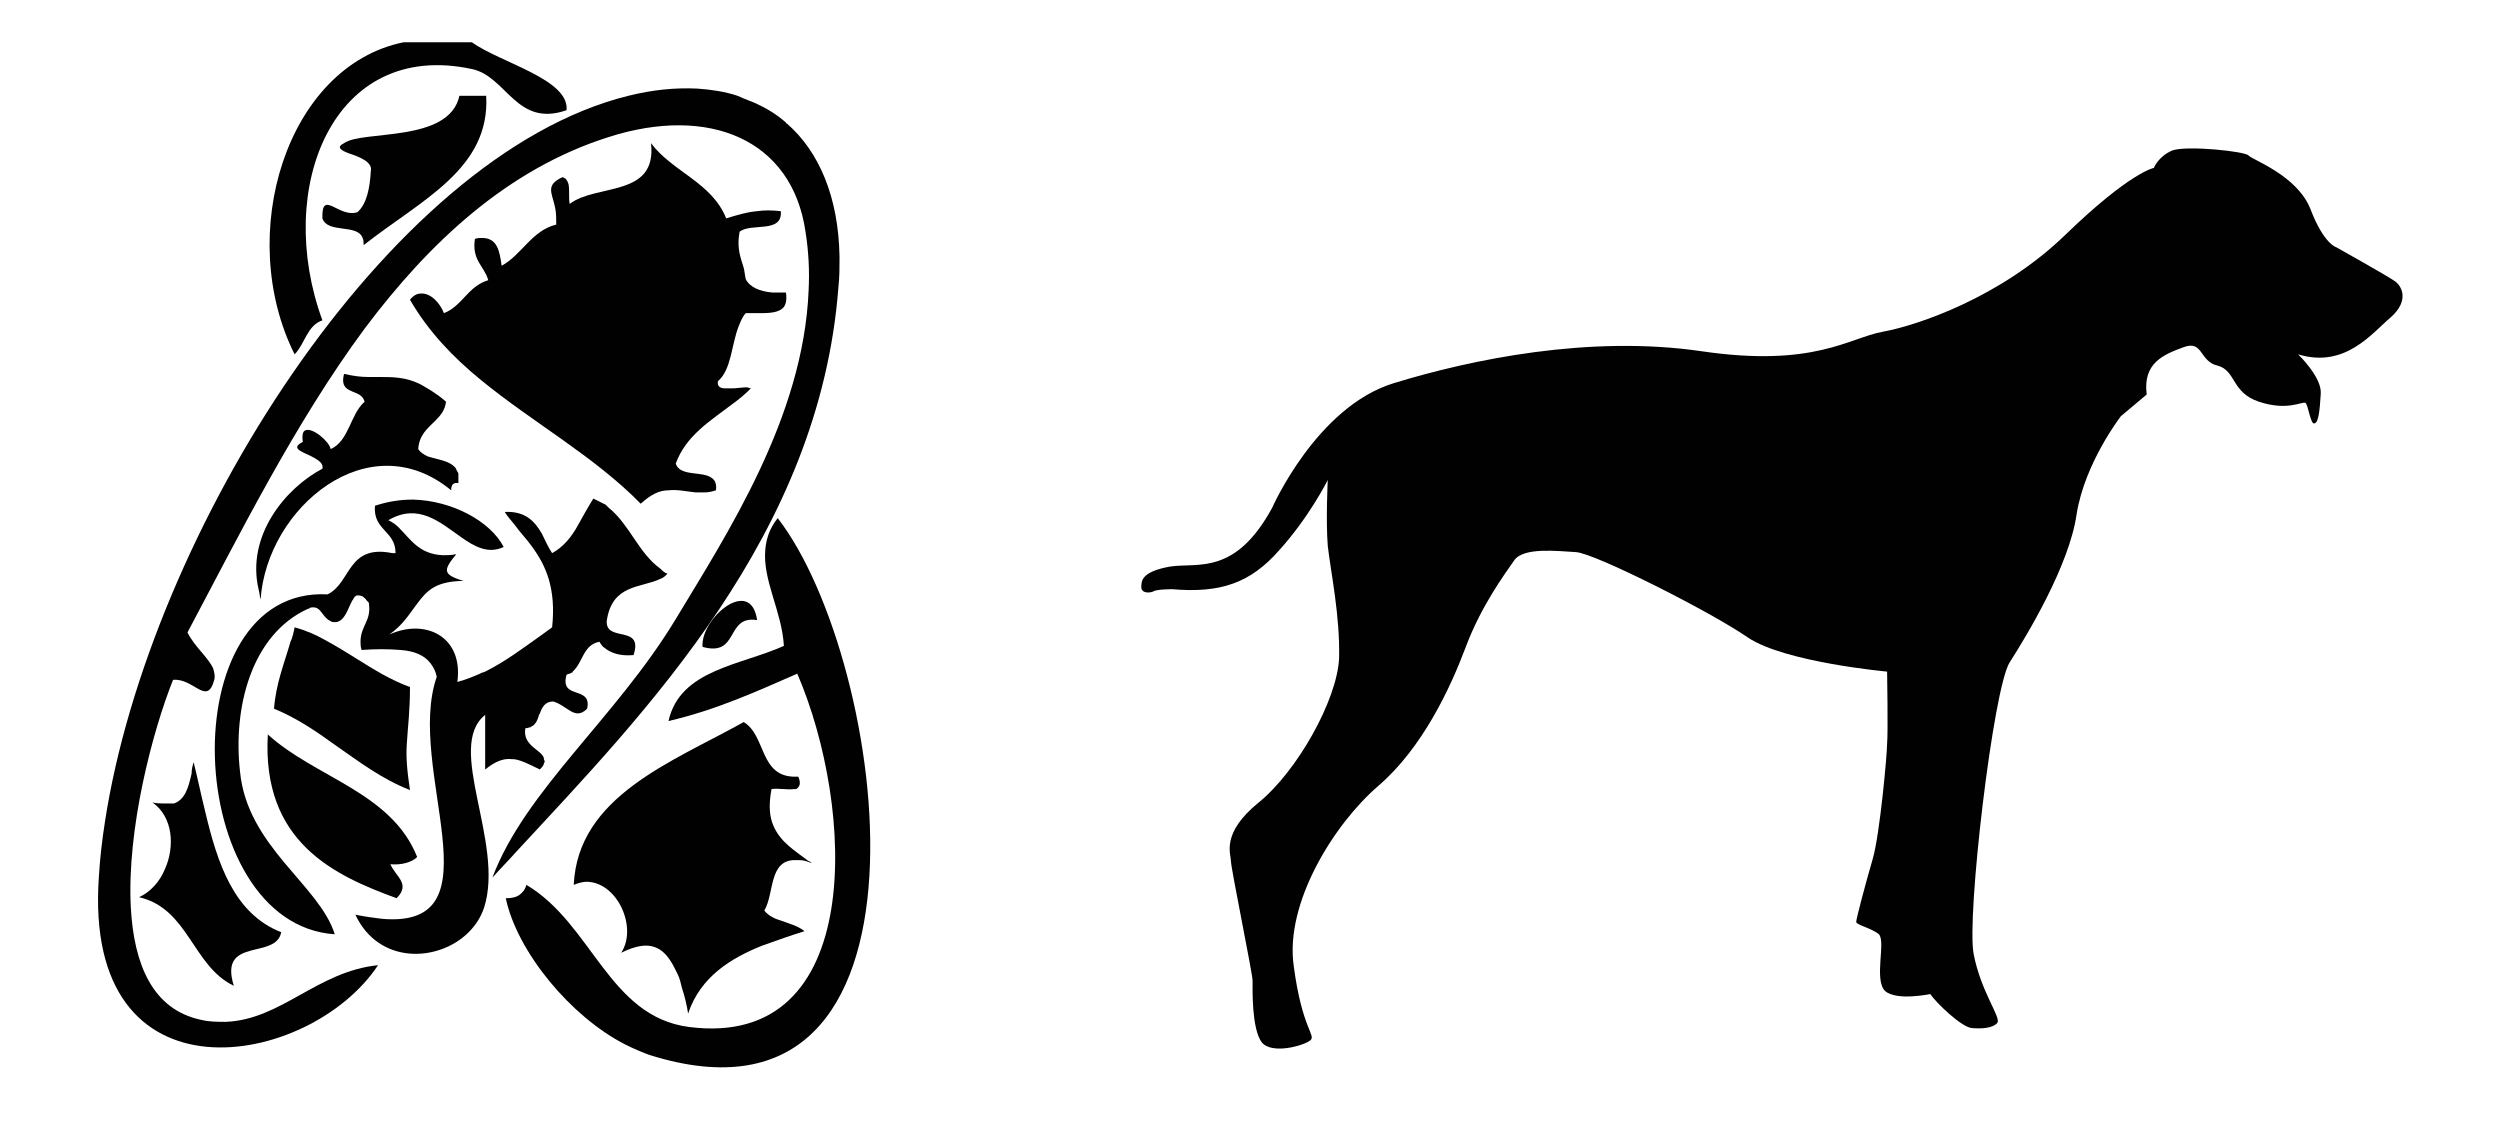<?xml version="1.0" encoding="utf-8"?>
<!-- Generator: Adobe Illustrator 21.1.0, SVG Export Plug-In . SVG Version: 6.00 Build 0)  -->
<svg version="1.1" id="Layer_1" xmlns="http://www.w3.org/2000/svg" xmlns:xlink="http://www.w3.org/1999/xlink" x="0px" y="0px"
	 viewBox="0 0 242.7 109" style="enable-background:new 0 0 242.7 109;" xml:space="preserve">
<style type="text/css">
	.st0{fill:#010101;}
</style>
<g>
	<path class="st0" d="M38.5,87.2C38.5,87.2,38.5,87.2,38.5,87.2C38.5,87.2,38.5,87.2,38.5,87.2c1.4-1.4-0.1-2.1-0.6-3.3
		c1.1,0.1,2.1-0.2,2.6-0.7C38,76.9,30.6,75.5,26,71.3c0,0,0,0,0,0c0,0,0,0,0,0c0,0,0,0,0,0l0,0C25.4,81.8,32.5,85,38.5,87.2z"/>
	<path class="st0" d="M31.3,31.1C26.6,18.3,32.3,3.8,45.8,6.7c3.4,0.7,4.3,5.7,9.2,4c0.3-3-6.4-4.6-9.2-6.6h-6.6
		C27.8,6.4,22.8,22.8,28.6,34.4C29.6,33.4,29.8,31.6,31.3,31.1z"/>
	<path class="st0" d="M81.4,27.8c0.1-0.9,0.1-1.8,0.1-2.6c0-0.1,0-0.2,0-0.3c-0.1-5.8-2-10.2-5.1-12.9c0,0-0.1,0-0.1-0.1
		c-0.9-0.8-1.9-1.4-3-1.9c-0.3-0.1-0.7-0.3-1-0.4c-0.2-0.1-0.5-0.2-0.7-0.3c-1.2-0.4-2.5-0.6-3.9-0.7c0,0,0,0,0,0
		c-2.1-0.1-4.3,0.1-6.7,0.7c-23.5,5.8-46.5,42.6-50.8,70.4c-0.3,1.9-0.5,3.7-0.6,5.4c-1.6,22.6,20.5,18.6,27.1,8.6c0,0,0,0,0,0
		c0,0,0,0,0,0c-5.9,0.6-9.4,5.3-14.8,5.5c-0.8,0-1.6,0-2.4-0.2c-4.7-1-6.5-5.4-6.8-10.9c-0.4-7.6,2.1-17.1,4.1-22.1
		c2-0.2,3.3,2.6,4,0c0.1-0.4,0-0.7-0.1-1.1c0,0,0,0,0,0c-0.5-1.1-1.8-2.1-2.5-3.5c5-9.4,10.4-20.3,17.2-29.5
		c6.3-8.4,13.9-15.5,23.7-18.6c9.7-3.1,17.8,0.2,19.1,9.2c0.3,1.9,0.4,3.8,0.3,5.7C78,40.5,70.6,51.8,65.6,60.1
		C59.8,69.7,51,76.7,47.8,85.2c0.8-0.9,1.6-1.7,2.4-2.6C62.6,69.2,79.6,51.9,81.4,27.8z"/>
	<path class="st0" d="M43.1,30.4c-0.4-1-1.3-2-2.3-1.9c-0.3,0-0.7,0.2-1,0.6c1.8,3.1,4.2,5.6,6.9,7.8c5,4.1,11,7.4,15.5,12
		c0,0,0,0,0,0c0,0,0,0,0,0c1-0.9,1.8-1.3,2.7-1.3c0.8-0.1,1.7,0.1,2.6,0.2c0.3,0,0.6,0,1,0c0.3,0,0.7-0.1,1-0.2
		c0.1-0.6-0.1-1-0.4-1.2c-0.9-0.7-3.1-0.1-3.5-1.4c1-2.7,3.3-4.1,5.4-5.7c0.7-0.5,1.3-1,1.9-1.6c-0.1,0-0.3-0.1-0.4-0.1
		c-0.4,0-1,0.1-1.4,0.1c-0.2,0-0.5,0-0.7,0c-0.5,0-0.8-0.2-0.7-0.7c1.3-1.1,1.3-3.5,2-5.3c0.2-0.5,0.4-1,0.7-1.3c0.5,0,0.9,0,1.4,0
		c0,0,0.1,0,0.1,0c1,0,1.8-0.1,2.2-0.6c0.2-0.3,0.3-0.7,0.2-1.4c0,0,0,0,0,0l0,0c-0.5,0-0.9,0-1.3,0c-1.2-0.1-2.2-0.5-2.6-1.3
		c-0.1-0.4-0.1-0.7-0.2-1.1c-0.3-1-0.7-1.9-0.4-3.5c1.1-0.9,4.2,0.2,4-2c0,0,0,0,0,0c0,0,0,0,0,0c-0.9-0.1-1.6-0.1-2.3,0
		c-1.1,0.1-2,0.4-3,0.7c-1.4-3.5-5.2-4.5-7.3-7.3c0,0,0,0,0,0c0,0,0,0,0,0c0.6,5.3-5.3,3.9-7.9,5.9c-0.1-0.6,0-1.3-0.1-1.9
		c-0.1-0.3-0.2-0.6-0.6-0.7c0,0,0,0,0,0c0,0,0,0,0,0c-1.7,0.8-1,1.5-0.7,3c0.1,0.5,0.1,1,0.1,1.6c-2.4,0.6-3.3,2.9-5.3,4
		c-0.2-1.4-0.4-2.7-1.9-2.7c-0.2,0-0.5,0-0.7,0.1c-0.3,2.1,0.9,2.6,1.3,4C45.4,27.8,44.9,29.7,43.1,30.4z"/>
	<path class="st0" d="M74.3,53.3c-0.3,3,1.6,6,1.8,9.4C71.9,64.6,66,65,64.9,70c0,0,0,0,0,0c0,0,0,0,0,0c4.7-1.1,8.6-2.9,12.5-4.6
		c5.6,13,6.7,36.5-10.5,34.3c-7.8-1-9.4-10-15.8-13.8c-0.1,0.4-0.3,0.7-0.7,1c-0.3,0.2-0.7,0.3-1.3,0.3c0,0,0,0,0,0c0,0,0,0,0,0
		c1.1,5.2,6.3,11.5,11.6,14.2c0.8,0.4,1.5,0.7,2.3,1c29.7,9.4,23.2-38.3,12.5-52.1C74.7,51.3,74.4,52.3,74.3,53.3z"/>
	<path class="st0" d="M68.2,62.8c3.6,1,2.2-3.1,5.3-2.6C72.9,55.9,68,60,68.2,62.8z"/>
	<path class="st0" d="M39.8,66.7C37.9,66,36.3,65,34.7,64c-1.1-0.7-2.1-1.3-3.2-1.9c-0.9-0.5-1.8-0.9-2.9-1.2c0,0,0,0,0,0
		c0,0,0,0,0,0c-0.1,0.5-0.2,1-0.4,1.4c-0.6,2.1-1.4,4-1.6,6.5c2.2,0.9,4.1,2.2,5.9,3.5c2.3,1.6,4.5,3.3,7.3,4.4
		c-0.3-2-0.4-3.3-0.3-4.6C39.6,70.5,39.8,69,39.8,66.7z"/>
	<path class="st0" d="M77.1,76.6c0.1,0,0.1,0,0.2,0c0.3-0.2,0.5-0.5,0.2-1.2c-0.1,0-0.1,0-0.2,0c-3.6,0.1-2.9-4-5.1-5.3
		c-7,3.9-16.1,7.2-16.5,15.8c0,0,0,0,0,0c0,0,0,0,0,0c0.5-0.2,0.9-0.3,1.3-0.3c3,0.1,4.9,4.5,3.3,6.9c1-0.5,1.8-0.7,2.4-0.7
		c1.4,0,2.2,1,2.8,2.2c0.1,0.2,0.2,0.4,0.3,0.6c0.2,0.4,0.3,0.9,0.4,1.3c0.3,0.9,0.5,1.8,0.6,2.5c0,0,0,0,0,0c0,0,0,0,0,0
		C68,94.8,71,93,74,91.8c1.4-0.5,2.8-1,4.1-1.4c0,0,0,0,0,0c0,0,0,0,0,0c-0.6-0.5-1.4-0.7-2.2-1c-0.7-0.2-1.3-0.5-1.7-1
		c1-1.7,0.4-5,3.1-4.9c0,0,0.1,0,0.1,0c0.1,0,0.2,0,0.2,0c0.4,0,0.7,0.1,1.2,0.3c-0.1-0.1-0.2-0.2-0.3-0.2c-1.3-1-2.7-1.8-3.4-3.4
		c-0.4-0.9-0.5-2-0.2-3.6C75.5,76.5,76.5,76.7,77.1,76.6z"/>
	<path class="st0" d="M25.1,57.2c0.1,0.3,0.1,0.7,0.2,1c0.6-8.9,10.5-17.2,18.5-10.6c0-0.4,0.1-0.8,0.7-0.7c0-0.3,0-0.6,0-0.9
		c0-0.1-0.1-0.2-0.2-0.4c0-0.1-0.1-0.2-0.1-0.2c-0.6-0.7-1.8-0.8-2.7-1.1c-0.4-0.2-0.7-0.4-0.9-0.7c0.1-1.4,0.9-2,1.7-2.8
		c0.5-0.5,0.9-1,1-1.8c-0.9-0.8-1.8-1.3-2.5-1.7c-1.4-0.7-2.7-0.7-3.9-0.7c-0.4,0-0.7,0-1.1,0c-0.8,0-1.5-0.1-2.4-0.3
		c-0.5,1.9,1.2,1.5,1.8,2.3c0.1,0.1,0.1,0.2,0.2,0.4c-1.4,1.2-1.5,3.8-3.3,4.6c-0.1-0.7-1.8-2.2-2.5-1.8c-0.2,0.1-0.3,0.5-0.2,1.1
		c-1.4,0.7,0.2,1,1.2,1.6c0.5,0.3,0.8,0.6,0.7,1C27.7,47.4,23.9,52,25.1,57.2z"/>
	<path class="st0" d="M27.3,90.5c-4.6-1.8-6.2-6.7-7.4-11.8c-0.4-1.6-0.7-3.1-1.1-4.7c-0.1,0.3-0.2,0.7-0.2,1.1
		c-0.3,1.3-0.6,2.5-1.7,2.9C16.6,78,16.4,78,16.2,78c-0.1,0-0.2,0-0.3,0c-0.3,0-0.7,0-1.1-0.1c2,1.4,2.2,4.3,1.2,6.5
		c-0.5,1.2-1.4,2.2-2.5,2.7c4.8,1.1,5.2,6.7,9.2,8.6C21.2,90.9,26.8,93.2,27.3,90.5z"/>
	<path class="st0" d="M47.1,69.4v5.3c0,0,0,0,0,0v0c1-0.8,1.8-1.1,2.6-1c0.1,0,0.1,0,0.2,0c0.7,0.1,1.5,0.5,2.5,1
		c0.2-0.2,0.4-0.4,0.4-0.6c0.1-0.1,0.1-0.2,0-0.4c0,0,0-0.1,0-0.1c-0.2-0.8-2.1-1.2-1.8-2.9c0.2,0,0.4-0.1,0.5-0.1
		c0.1-0.1,0.2-0.1,0.3-0.2c0,0,0.1-0.1,0.1-0.1c0.2-0.2,0.3-0.5,0.4-0.8c0-0.1,0-0.1,0.1-0.2c0.2-0.6,0.5-1.2,1.3-1.2
		c1.4,0.4,2.1,1.9,3.3,0.7c0,0,0,0,0,0c0,0,0,0,0,0c0.5-2.3-2.7-0.8-2-3.3c0.2-0.1,0.4-0.1,0.5-0.2c0,0,0,0,0,0
		c0.1,0,0.1-0.1,0.1-0.1c1-0.9,1-2.6,2.6-2.9c0.1,0.2,0.3,0.5,0.5,0.6c0.6,0.5,1.5,0.8,2.7,0.7c0,0,0,0,0.1,0l0,0c0,0,0,0,0,0
		c1-3-2.7-1.2-2.6-3.3c0.5-3.6,3.3-3.2,5.2-4.1c0.3-0.1,0.5-0.3,0.7-0.5c-0.3-0.1-0.5-0.3-0.7-0.5c-2.1-1.5-3-4.3-5-5.9
		c-0.1-0.1-0.2-0.2-0.3-0.3c-0.4-0.2-0.8-0.4-1.2-0.6c-0.5,0.8-1,1.7-1.5,2.6c-0.6,1.1-1.4,2.1-2.5,2.7c-0.4-0.6-0.7-1.3-1-1.9
		c-0.7-1.2-1.6-2.2-3.6-2.1c0.3,0.5,0.7,0.9,1,1.3c0.5,0.7,1.1,1.3,1.6,2c1.4,1.9,2.4,4.1,2,7.9c-0.4,0.3-0.7,0.5-1.1,0.8
		c-1.7,1.2-3.4,2.5-5.4,3.5c-0.2,0.1-0.4,0.1-0.5,0.2c-0.7,0.3-1.4,0.6-2.2,0.8c0.6-4.4-3.1-6.2-6.6-4.6c1.4-1,2-2.1,2.7-3
		c0.9-1.2,1.7-2.1,4.2-2.2c0.1,0,0.2,0,0.3,0c-1.3-0.4-1.7-0.7-1.6-1.2c0.1-0.4,0.4-0.8,0.9-1.4c0,0,0,0,0,0c0,0,0,0,0,0
		c-0.5,0.1-0.9,0.1-1.3,0.1c-2.3-0.1-3.1-1.5-4.3-2.7c-0.3-0.3-0.6-0.5-1-0.7c2.9-1.7,5,0.2,7,1.6c1.4,1,2.7,1.7,4.2,1c0,0,0,0,0,0
		c0,0,0,0,0,0c-1.3-2.5-5-4.5-8.8-4.6c-1.3,0-2.5,0.2-3.7,0.6c-0.2,2.4,2,2.4,2,4.6c-0.1,0-0.2,0-0.3,0c-4.4-0.9-4,2.9-6.3,4
		c-15.3-0.8-14.1,32,0.7,33c0,0,0,0,0,0c0,0,0,0,0,0c-1.5-4.8-8.5-8.5-9.2-15.8c-0.7-6.2,1.1-13.3,6.6-15.8c0.1,0,0.1,0,0.2-0.1
		c0.4-0.1,0.7,0,0.9,0.2c0.3,0.3,0.6,0.9,1.1,1.1c0.1,0.1,0.3,0.1,0.5,0.1c0,0,0,0,0,0c0,0,0,0,0,0c0.9-0.1,1.2-1.4,1.6-2.1
		c0.1-0.1,0.1-0.2,0.2-0.3c0-0.1,0.1-0.1,0.1-0.1c0.1-0.1,0.1-0.1,0.2-0.1c0.1,0,0.3,0,0.5,0.1c0,0,0,0,0,0c0.1,0.1,0.3,0.2,0.4,0.4
		c0.1,0.1,0.1,0.1,0.2,0.2c0.3,1.8-0.8,2.2-0.8,3.8c0,0.2,0,0.5,0.1,0.8c1.3-0.1,2.6-0.1,3.8,0c1.3,0.1,2.3,0.5,2.9,1.3
		c0.3,0.4,0.5,0.8,0.6,1.3c-3.1,8.9,6.3,24.5-5.3,23.5c-0.8-0.1-1.6-0.2-2.6-0.4c0,0,0,0,0,0c0,0,0,0,0,0c2.3,4.9,8.1,4.6,11,1.7
		c0.7-0.7,1.2-1.5,1.5-2.4C49,81.8,43.2,72.5,47.1,69.4z"/>
	<path class="st0" d="M31.3,21.2c0.5,1.5,3.4,0.5,3.9,1.9c0.1,0.2,0.1,0.4,0.1,0.7c0,0,0,0,0,0c0,0,0,0,0,0
		c5.6-4.4,12.3-7.4,11.9-14.5h-2.6h0c-1,4.6-9.4,3.3-11.2,4.6c0,0,0,0,0,0c0,0,0,0,0,0c-0.8,0.4-0.3,0.7,0.5,1
		c0.9,0.3,2.3,0.8,2.1,1.7c-0.1,1.7-0.4,3.2-1.3,4C32.9,21.2,31.2,18.3,31.3,21.2z"/>
	<path class="st0" d="M232.1,30.8c1.8-1.6,1.1-3,0.4-3.5c-0.7-0.5-5.7-3.3-5.7-3.3s-1.2-0.3-2.5-3.7c-1.3-3.3-5.7-4.8-6-5.2
		c-0.3-0.4-5.9-1-7.4-0.5c-1.4,0.6-1.8,1.7-1.8,1.7s-2.3,0.4-8.6,6.5c-6.3,6.1-14.4,8.8-17.7,9.4c-3.3,0.6-6.7,3.5-17.6,1.9
		c-10.9-1.6-22.4,0.8-29.9,3.1c-7.5,2.3-11.8,12.1-11.8,12.1c-3.6,6.6-7.2,5.3-9.9,5.7c-2.8,0.5-2.8,1.4-2.8,2
		c0,0.6,0.8,0.6,1.2,0.4c0.3-0.2,1.8-0.2,1.8-0.2c4.7,0.4,7.6-0.6,10.4-3.8c2.9-3.2,4.7-6.8,4.7-6.8s-0.2,3.9,0,6.4
		c0.3,2.6,1.2,6.8,1.1,10.9c-0.2,4.1-4.1,11-7.8,14c-3.7,3-2.7,5-2.7,5.7c0,0.7,2.1,10.9,2.1,11.6c0,0.8-0.1,4.7,0.9,6
		c1,1.2,4.1,0.3,4.7-0.2c0.6-0.5-0.8-1.1-1.6-7.2c-0.9-6.1,3.9-13.8,8.2-17.5c4.3-3.7,7-9.5,8.5-13.5c1.5-4,3.8-7.1,4.7-8.4
		c0.9-1.3,4.2-0.9,6-0.8c1.8,0.1,13.1,5.8,16.7,8.3c3.6,2.4,13.5,3.3,13.5,3.3s0.1,6,0,7c0,1-0.7,8.8-1.4,11.2
		c-0.7,2.4-1.6,5.8-1.6,6.1c0,0.3,1.5,0.6,2.2,1.2c0.7,0.7-0.5,4.4,0.6,5.5c1.1,1,4.4,0.3,4.4,0.3c0.5,0.8,3,3.2,4,3.3
		c1,0.1,2.1,0,2.5-0.5c0.4-0.5-1.6-3-2.3-6.7c-0.7-3.6,1.9-25.8,3.5-28.3c1.6-2.5,5.8-9.4,6.5-14.4c0.8-5,4.3-9.5,4.3-9.5l2.5-2.1
		c-0.4-3.1,1.7-3.9,3.6-4.6c1.9-0.7,1.5,1.4,3.3,1.8c1.8,0.5,1.3,2.6,4,3.5c2.7,0.9,4.1,0,4.5,0.1c0.3,0.2,0.5,2.2,0.9,2
		c0.4-0.1,0.5-1.3,0.6-2.9c0.1-1.6-2.2-3.8-2.2-3.8C227.7,35.8,230.3,32.3,232.1,30.8z"/>
</g>
</svg>
